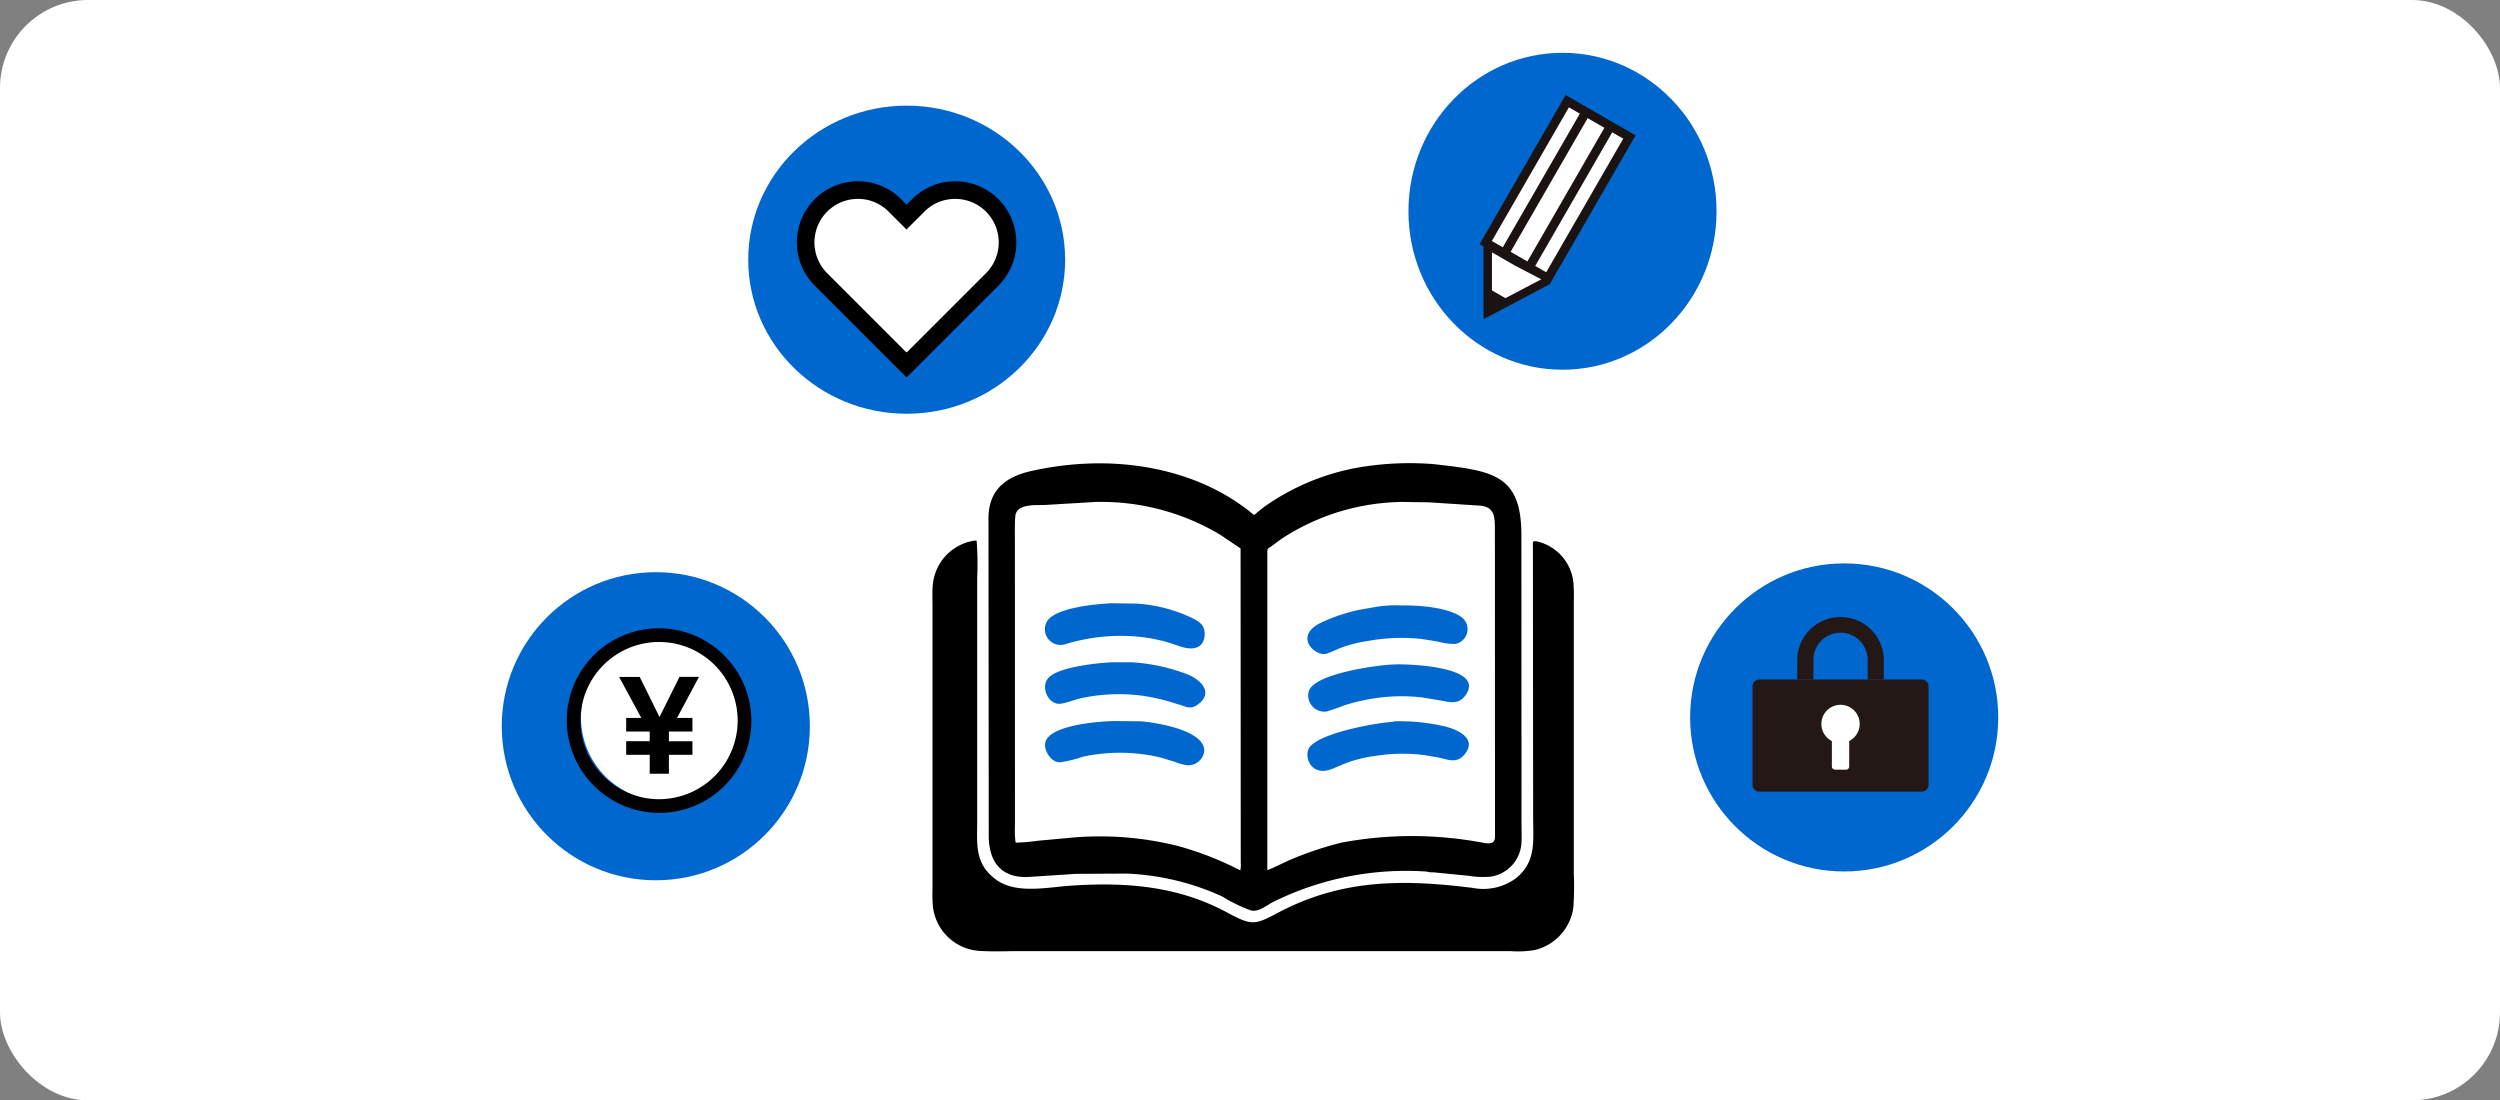 <svg xmlns="http://www.w3.org/2000/svg" xmlns:xlink="http://www.w3.org/1999/xlink" width="284" height="125" viewBox="0 0 284 125">
  <rect x="0" y="0" width="284" height="125" fill="#808080" stroke="none"/>
  <defs>
    <clipPath id="clip-path">
      <rect id="長方形_1318" data-name="長方形 1318" width="72.896" height="55.485" fill="#ff9300"/>
    </clipPath>
    <clipPath id="clip-path-2">
      <rect id="長方形_1364" data-name="長方形 1364" width="20.923" height="20.923" fill="none"/>
    </clipPath>
    <clipPath id="clip-path-3">
      <rect id="長方形_1375" data-name="長方形 1375" width="19.997" height="19.841" fill="none"/>
    </clipPath>
    <clipPath id="clip-path-4">
      <rect id="長方形_1376" data-name="長方形 1376" width="28.939" height="25.841" transform="translate(-3 -4)" fill="#fff" stroke="#000" stroke-width="2"/>
    </clipPath>
  </defs>
  <g id="グループ_4122" data-name="グループ 4122" transform="translate(-946 -2867)">
    <rect id="長方形_1443" data-name="長方形 1443" width="284" height="125" rx="10" transform="translate(946 2867)" fill="#fff"/>
    <g id="グループ_4121" data-name="グループ 4121" transform="translate(-213.28 177.984)">
      <g id="グループ_3900" data-name="グループ 3900" transform="translate(1265.196 2741.604)">
        <g id="グループ_3899" data-name="グループ 3899" clip-path="url(#clip-path)">
          <path id="パス_541" data-name="パス 541" d="M4.727,25.294l.3-.015A33.8,33.8,0,0,1,5.093,29.5l0,27.555c0,2.732-.338,4.977,2.216,6.791,2.256,1.6,5.765.82,8.366.642,6.281-.431,12.219.02,17.815,3.047,2.8,1.514,3.153,1.417,5.742.042,7.213-3.83,14.135-3.847,22.144-2.84a6.277,6.277,0,0,0,4.873-1.061c2.385-1.881,2-4.283,2-6.969L68.222,25.97c-.006-.523-.092-.69.486-.589A5.369,5.369,0,0,1,72.818,30a18.336,18.336,0,0,1,.05,2.1V63.076a35.536,35.536,0,0,1-.051,3.891,5.78,5.78,0,0,1-4.4,4.832,11.574,11.574,0,0,1-2.787.119H10.057c-1.557,0-3.159.075-4.711-.024A5.688,5.688,0,0,1,.052,66.752a17.851,17.851,0,0,1-.036-1.933l0-32.145c0-.764-.039-1.552.029-2.313a5.587,5.587,0,0,1,4.687-5.067" transform="translate(0 -16.46)"/>
          <path id="パス_542" data-name="パス 542" d="M9.39,140.088l.181.028c.114.589.337,3.125-.01,3.49l-.389-.026-.21-.088c-.5-.352,0-2.871.428-3.4" transform="translate(-5.698 -91.216)"/>
          <path id="パス_543" data-name="パス 543" d="M30.131.056c6.495-.147,13.25,1.612,18.292,5.856a1.432,1.432,0,0,0,.388-.3l.72-.577A26.542,26.542,0,0,1,60.175.541a34.432,34.432,0,0,1,8.715-.4l1.732.2c5.409.691,8.17,1.49,8.188,7.811l.011,32.775c0,.782.043,1.59-.015,2.368A4.111,4.111,0,0,1,75.32,47a9.889,9.889,0,0,1-2.512-.1l-3.982-.391a2.445,2.445,0,0,1-.8-.088A34.043,34.043,0,0,0,50.555,49.9c-.71.381-1.606,1.146-2.467.939a17.415,17.415,0,0,1-3.248-1.578A28.828,28.828,0,0,0,33.946,46.65l-5.766.033-5.464.357c-3.016.1-4.409-1.751-4.416-4.661l-.029-35.86C18.194,3.171,20.1,1.566,23.282.885a35.9,35.9,0,0,1,6.85-.829M65.276,4.432A25.555,25.555,0,0,0,51.489,8.67L50.4,9.476c-.351.244-.458.216-.453.694l0,36.094c.938-.363,1.843-.859,2.774-1.251a39,39,0,0,1,5.628-1.873,43.343,43.343,0,0,1,15.9-.029c.675.128,1.555.306,1.563-.619L75.8,7.444c-.009-1.443-.07-2.562-1.984-2.609L68.32,4.476Zm-34.826,0-5.628.337c-1,.07-3.365-.225-3.5,1.266-.085.963-.05,1.943-.05,2.91l.006,32.315a11.183,11.183,0,0,0,.065,1.835l.033.042a22.426,22.426,0,0,0,2.53-.218l3.452-.316a36.4,36.4,0,0,1,12.477.925,36.339,36.339,0,0,1,7.045,2.76,3.19,3.19,0,0,0,.048-.9L46.91,9.731a4.056,4.056,0,0,0-.567-.39L44.663,8.2A26.31,26.31,0,0,0,30.449,4.436" transform="translate(-11.895 0)"/>
          <path id="パス_544" data-name="パス 544" d="M44.593,84.052l2.982.029c1.753.135,7.406,1.042,7.192,3.454a1.832,1.832,0,0,1-1.915,1.541,5.692,5.692,0,0,1-1.384-.377l-1.484-.456a17.624,17.624,0,0,0-2.684-.478,20.141,20.141,0,0,0-6.268.327,13.913,13.913,0,0,1-2.637.643c-.944.018-1.7-1.1-1.706-1.96-.027-2.289,6.309-2.7,7.9-2.724" transform="translate(-23.89 -54.729)" fill="#0067ce"/>
          <path id="パス_545" data-name="パス 545" d="M44.2,64.911l2.313,0a21.349,21.349,0,0,1,6.334,1.364c1.626.66,2.98,2.124,1.217,3.419-.785.576-1.176.34-2.016.062l-1.474-.447a22.5,22.5,0,0,0-2.989-.619,20.531,20.531,0,0,0-6.966.337c-.707.171-1.43.492-2.145.593-1.344.19-2.383-1.832-1.4-2.934,1.093-1.23,5.458-1.682,7.129-1.773" transform="translate(-23.885 -42.265)" fill="#0067ce"/>
          <path id="パス_546" data-name="パス 546" d="M44.131,45.688l2.813.04a17.155,17.155,0,0,1,6.214,1.563c1.021.487,1.707.908,1.575,2.159-.155,1.464-1.507,1.555-2.614,1.19l-1.667-.546a19.5,19.5,0,0,0-2.987-.58,21.432,21.432,0,0,0-8.594.842,1.778,1.778,0,0,1-2.012-2.636c.973-1.513,5.349-1.925,7.272-2.031" transform="translate(-23.815 -29.749)" fill="#0067ce"/>
          <path id="パス_547" data-name="パス 547" d="M132.086,65.606c1.495-.071,10.52.183,8.128,3.5-.788,1.092-1.741.8-2.88.585l-2.069-.339a20.245,20.245,0,0,0-5.409.107,21.214,21.214,0,0,0-3.459.81,20.666,20.666,0,0,1-1.993.687,1.838,1.838,0,0,1-1.983-2.352l.026-.06c.812-1.935,7.872-2.893,9.639-2.935" transform="translate(-79.649 -42.713)" fill="#0067ce"/>
          <path id="パス_548" data-name="パス 548" d="M132.787,46.4c1.914-.011,5.023.168,6.7,1.233a1.709,1.709,0,0,1-.571,3.145,7.752,7.752,0,0,1-2.056-.286l-1.755-.277a21.159,21.159,0,0,0-6.152.231,14.676,14.676,0,0,0-3.309.879,13.44,13.44,0,0,1-1.386.57c-1.241.324-3.8-1.983-.566-3.547a19.793,19.793,0,0,1,4.478-1.476l1.873-.325a13.979,13.979,0,0,1,2.745-.147" transform="translate(-79.516 -30.213)" fill="#0067ce"/>
          <path id="パス_549" data-name="パス 549" d="M131.915,84.172v-.049a22.334,22.334,0,0,1,5.794.572c1.5.347,3.726,1.388,2.305,3.151-.9,1.121-1.847.633-3.048.376l-1.578-.267a20.466,20.466,0,0,0-4.44-.053l-1.312.175a15.6,15.6,0,0,0-3.113.786l-1.405.592c-2.672,1.185-3.489-1.531-2.693-2.455,1.41-1.635,7.464-2.694,9.489-2.83" transform="translate(-79.526 -54.768)" fill="#0067ce"/>
        </g>
      </g>
      <g id="グループ_3982" data-name="グループ 3982" transform="translate(1216.28 2753.729)">
        <circle id="楕円形_11" data-name="楕円形 11" cx="17.5" cy="17.5" r="17.5" transform="translate(0 0.287)" fill="#0067ce"/>
        <g id="グループ_3973" data-name="グループ 3973" transform="translate(7.409 6.686)">
          <g id="グループ_3972" data-name="グループ 3972" clip-path="url(#clip-path-2)">
            <circle id="楕円形_17" data-name="楕円形 17" cx="9.5" cy="9.5" r="9.5" transform="translate(1.591 0.602)" fill="#fff"/>
            <path id="パス_727" data-name="パス 727" d="M17.848,3.054A10.461,10.461,0,1,0,3.074,17.868,10.461,10.461,0,1,0,17.848,3.054M10.473,19.39a8.929,8.929,0,1,1,8.917-8.941,8.939,8.939,0,0,1-8.917,8.941" transform="translate(0 0)"/>
            <path id="パス_728" data-name="パス 728" d="M176.023,169.792l2.674,0,0-1.1-2.674,0,0-1.544,1.719,0-2.521-4.66,2.34,0,2.25,4.549,2.27-4.555,2.212,0-2.492,4.667,1.751,0,0,1.544-2.674,0v1.1l2.674,0,0,1.544-2.674,0,0,2.149-2.18,0,0-2.149-2.674,0Z" transform="translate(-169.299 -156.987)"/>
          </g>
        </g>
      </g>
      <g id="グループ_3981" data-name="グループ 3981" transform="translate(1350.955 2752.625)">
        <circle id="楕円形_9" data-name="楕円形 9" cx="17.5" cy="17.5" r="17.5" transform="translate(0.325 0.391)" fill="#0067ce"/>
        <g id="グループ_3977" data-name="グループ 3977" transform="translate(7.412 6.486)">
          <g id="グループ_3976" data-name="グループ 3976" clip-path="url(#clip-path-3)">
            <rect id="長方形_1424" data-name="長方形 1424" width="8" height="11" transform="translate(5.912 7.906)" fill="#fff"/>
            <path id="パス_737" data-name="パス 737" d="M175.915,7.094h-1.836V4.917a3.082,3.082,0,1,0-6.163,0V7.094H166.08V4.917a4.917,4.917,0,1,1,9.835,0Z" transform="translate(-160.999)" fill="#231815"/>
            <path id="パス_738" data-name="パス 738" d="M19.216,231.879H.781A.781.781,0,0,0,0,232.66v11.184a.781.781,0,0,0,.781.781H19.216a.781.781,0,0,0,.781-.781V232.66a.781.781,0,0,0-.781-.781m-8.233,6.992v2.884a.371.371,0,0,1-.371.371H9.385a.371.371,0,0,1-.371-.371v-2.884a2.175,2.175,0,1,1,1.968,0" transform="translate(0 -224.785)" fill="#231815"/>
          </g>
        </g>
      </g>
      <g id="グループ_3980" data-name="グループ 3980" transform="translate(1243.877 2700.742)">
        <ellipse id="楕円形_8" data-name="楕円形 8" cx="18" cy="17.5" rx="18" ry="17.5" transform="translate(0.402 0.275)" fill="#0067ce"/>
        <g id="グループ_3979" data-name="グループ 3979" transform="translate(6.925 9.869)">
          <g id="グループ_3978" data-name="グループ 3978" clip-path="url(#clip-path-4)">
            <path id="合体_1" data-name="合体 1" d="M-3014.053-2599.789l-.035.035-9.694-9.694a5.944,5.944,0,0,1,0-8.406,5.944,5.944,0,0,1,8.406,0l1.323,1.323,1.323-1.323a5.944,5.944,0,0,1,8.406,0,5.944,5.944,0,0,1,0,8.406l-9.694,9.694Z" transform="translate(3025.522 2619.595)" fill="#fff"/>
            <path id="合体_1_-_アウトライン" data-name="合体 1 - アウトライン" d="M-3014.018-2598.34l-.035-.035-.035.035-.707-.707-9.694-9.694a6.953,6.953,0,0,1,0-9.82,6.9,6.9,0,0,1,4.91-2.034,6.9,6.9,0,0,1,4.91,2.034l.616.615.615-.615a6.9,6.9,0,0,1,4.91-2.034,6.9,6.9,0,0,1,4.91,2.034,6.952,6.952,0,0,1,0,9.82Zm-5.56-20.255a4.912,4.912,0,0,0-3.5,1.448,4.951,4.951,0,0,0,0,6.992l8.987,8.987.035-.035.035.035,8.987-8.987a4.95,4.95,0,0,0,0-6.992,4.91,4.91,0,0,0-3.5-1.448,4.911,4.911,0,0,0-3.5,1.448l-2.03,2.03-2.03-2.029A4.911,4.911,0,0,0-3019.578-2618.6Z" transform="translate(3025.522 2619.595)"/>
          </g>
        </g>
      </g>
      <g id="グループ_3984" data-name="グループ 3984" transform="translate(1318.942 2695.222)">
        <ellipse id="楕円形_9-2" data-name="楕円形 9" cx="17.5" cy="18" rx="17.5" ry="18" transform="translate(0.338 -0.206)" fill="#0067ce"/>
        <g id="グループ_3983" data-name="グループ 3983" transform="translate(8.413 4.588)">
          <rect id="長方形_1377" data-name="長方形 1377" width="18.547" height="8.149" transform="matrix(0.499, -0.866, 0.866, 0.499, 0.701, 16.769)" fill="#fff"/>
          <path id="パス_741" data-name="パス 741" d="M1.4,16.581,10.153,1.4l6.17,3.557L7.573,20.138ZM9.777,0,0,16.958l7.949,4.583L17.726,4.583Z" fill="#1a1311"/>
          <path id="パス_742" data-name="パス 742" d="M9.646,118.061l3.733,2.016-7.037,3.715,0-3.819,0-3.819Z" transform="translate(-5.408 -99.116)" fill="#fff"/>
          <path id="パス_743" data-name="パス 743" d="M4.02,112.143l2.6,1.5,3,1.566-5.6,2.944Zm-.957,7.6,7.474-3.959.417-.852L7.087,112.8l-4.03-2.323Z" transform="translate(-2.609 -94.273)" fill="#1a1311"/>
          <path id="パス_744" data-name="パス 744" d="M7.74,150.234l1.172.676-1.171.677-1.171.677v-2.706Z" transform="translate(-5.604 -127.62)" fill="#1a1311"/>
          <rect id="長方形_1378" data-name="長方形 1378" width="18.498" height="1.027" transform="translate(2.418 17.684) rotate(-60.036)" fill="#1a1311"/>
          <rect id="長方形_1379" data-name="長方形 1379" width="18.498" height="1.027" transform="matrix(0.499, -0.866, 0.866, 0.499, 5.213, 19.295)" fill="#1a1311"/>
        </g>
      </g>
    </g>
  </g>
</svg>

